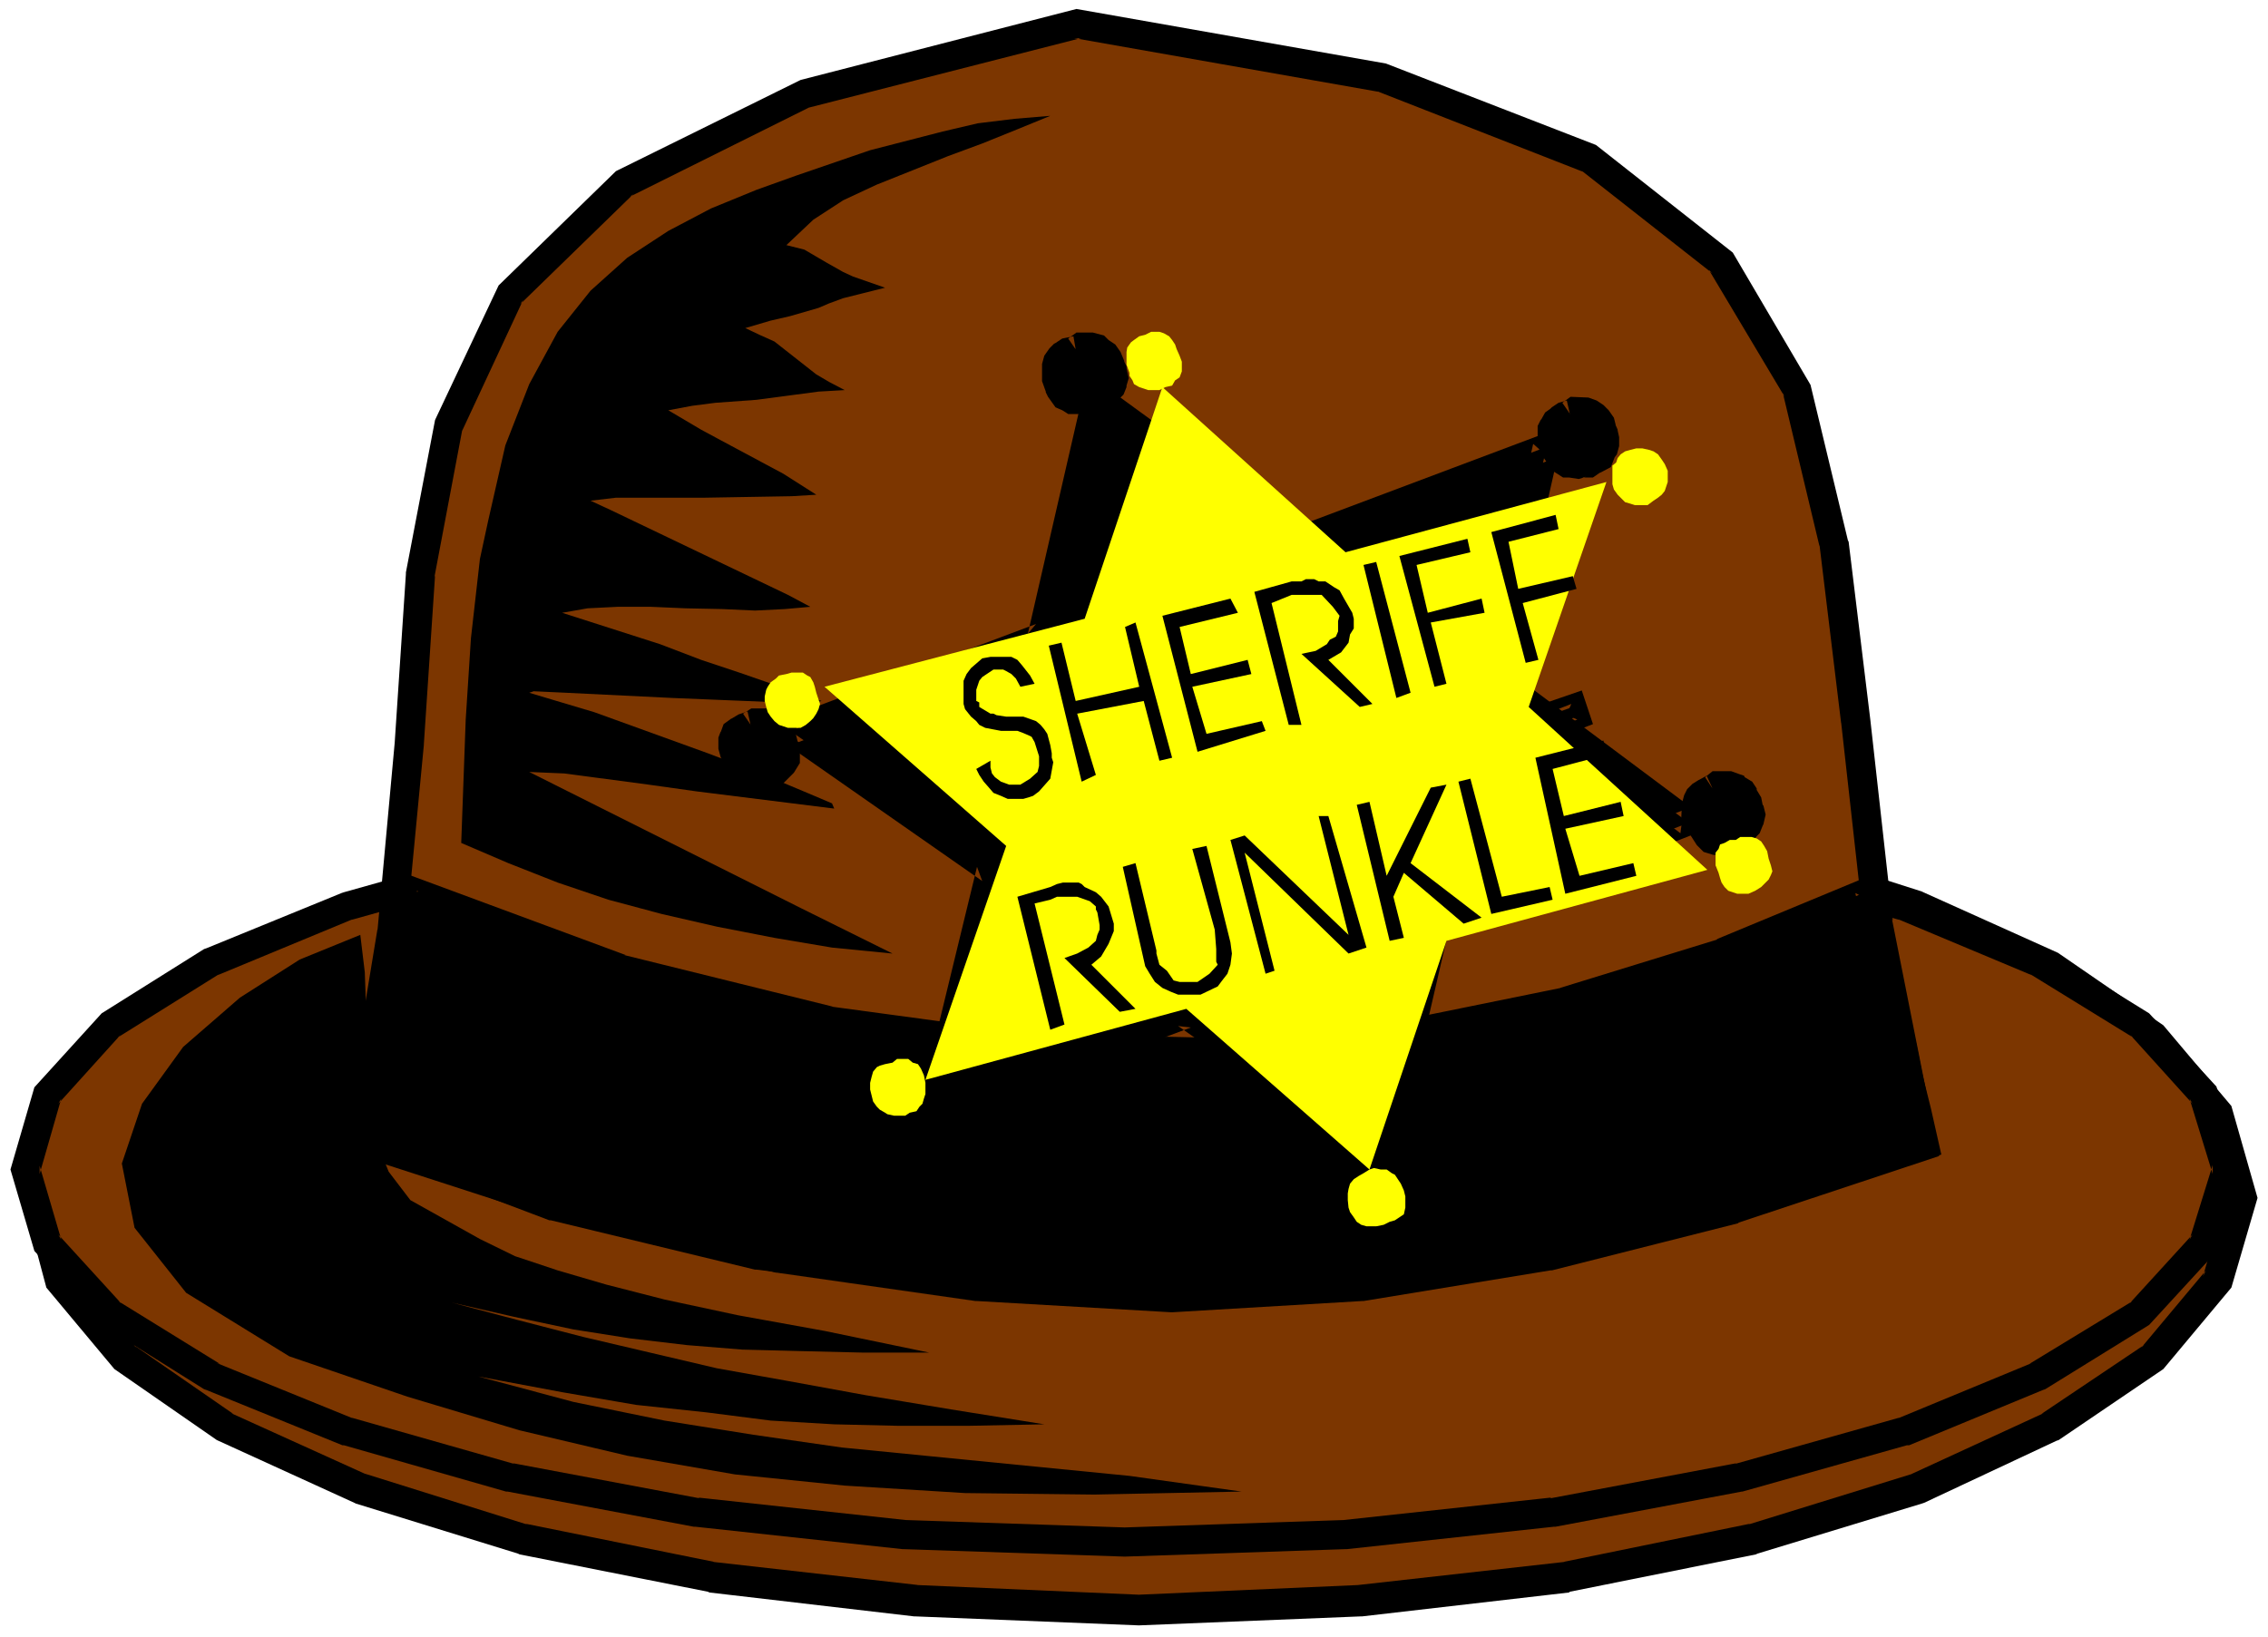 <?xml version="1.0" encoding="UTF-8" standalone="no"?>
<svg
   version="1.0"
   width="129.724mm"
   height="93.678mm"
   id="svg72"
   sodipodi:docname="Hat - Sheriff.wmf"
   xmlns:inkscape="http://www.inkscape.org/namespaces/inkscape"
   xmlns:sodipodi="http://sodipodi.sourceforge.net/DTD/sodipodi-0.dtd"
   xmlns="http://www.w3.org/2000/svg"
   xmlns:svg="http://www.w3.org/2000/svg">
  <rect width="100%" height="100%" fill="#808080" stroke="none"/>
  <sodipodi:namedview
     id="namedview72"
     pagecolor="#ffffff"
     bordercolor="#000000"
     borderopacity="0.25"
     inkscape:showpageshadow="2"
     inkscape:pageopacity="0.0"
     inkscape:pagecheckerboard="0"
     inkscape:deskcolor="#d1d1d1"
     inkscape:document-units="mm" />
  <defs
     id="defs1">
    <pattern
       id="WMFhbasepattern"
       patternUnits="userSpaceOnUse"
       width="6"
       height="6"
       x="0"
       y="0" />
  </defs>
  <path
     style="fill:#ffffff;fill-opacity:1;fill-rule:evenodd;stroke:none"
     d="M 0,354.059 H 490.294 V 0 H 0 Z"
     id="path1" />
  <path
     style="fill:#7c3600;fill-opacity:1;fill-rule:evenodd;stroke:none"
     d="m 246.278,169.677 47.672,1.778 44.763,5.333 40.238,7.918 35.552,11.312 28.765,12.928 22.139,15.352 14.059,16.321 5.01,18.422 -5.01,17.776 -14.059,16.806 -22.139,14.867 -28.765,13.413 -35.552,10.827 -40.238,8.241 -44.763,5.171 -47.672,2.101 -48.157,-2.101 -44.44,-5.171 -40.723,-8.241 L 77.891,321.902 48.48,308.489 26.987,293.622 12.928,276.816 8.242,259.04 l 4.686,-18.422 14.059,-16.321 21.493,-15.352 29.411,-12.928 35.067,-11.312 40.723,-7.918 44.44,-5.333 z"
     id="path2" />
  <path
     style="fill:#000000;fill-opacity:1;fill-rule:evenodd;stroke:none"
     d="m 246.117,173.071 47.672,1.616 h -0.162 l 44.763,5.494 h -0.323 l 40.238,7.757 h -0.323 l 35.552,11.15 -0.323,-0.162 28.603,13.089 -0.485,-0.323 22.139,15.352 -0.646,-0.646 14.059,16.483 -0.646,-1.293 5.171,18.422 v -1.778 l -5.171,17.776 0.646,-1.293 -14.059,16.806 0.646,-0.646 -22.139,14.867 0.485,-0.162 -28.765,13.251 0.485,-0.162 -35.552,10.989 0.323,-0.162 -40.238,8.241 h 0.323 l -44.763,5.01 h 0.162 l -47.672,2.101 h 0.162 l -48.157,-2.101 h 0.323 l -44.44,-5.01 h 0.323 l -40.723,-8.241 0.323,0.162 -35.067,-10.989 0.323,0.162 -29.25,-13.251 0.485,0.162 -21.493,-14.867 0.646,0.646 -14.059,-16.806 0.646,1.293 -4.686,-17.776 v 1.616 l 4.686,-18.26 -0.646,1.293 14.059,-16.483 -0.646,0.646 21.493,-15.352 -0.485,0.323 29.25,-12.928 h -0.323 l 35.229,-11.15 h -0.485 l 40.723,-7.757 h -0.323 l 44.44,-5.494 h -0.323 l 48.157,-1.616 -0.162,-6.787 -48.157,1.778 h -0.323 l -44.278,5.494 h -0.323 l -40.723,7.918 h -0.323 l -35.067,11.312 -0.323,0.162 -29.734,13.089 -22.139,15.837 -14.706,17.291 -5.171,19.876 5.171,19.392 14.706,17.614 22.139,15.352 29.734,13.574 0.323,0.162 35.067,10.827 0.323,0.162 40.723,8.08 0.323,0.162 44.278,5.171 h 0.323 l 48.157,1.939 h 0.162 l 47.834,-1.939 h 0.323 l 44.763,-5.171 0.162,-0.162 40.238,-8.08 0.323,-0.162 35.552,-10.827 0.485,-0.162 28.603,-13.413 0.485,-0.162 22.624,-15.352 14.706,-17.614 5.656,-19.392 -5.656,-19.876 -14.706,-17.453 -22.786,-15.675 -29.088,-13.089 -0.323,-0.162 -35.39,-11.312 h -0.485 l -40.238,-7.918 h -0.162 l -44.763,-5.494 h -0.323 l -47.834,-1.778 z"
     id="path3" />
  <path
     style="fill:#7c3600;fill-opacity:1;fill-rule:evenodd;stroke:none"
     d="m 243.208,172.747 47.672,1.293 44.763,4.848 40.238,7.11 35.552,10.019 28.926,11.958 22.301,13.574 13.736,15.029 5.01,16.321 -5.01,16.16 -13.736,15.029 -22.301,13.574 -28.926,11.958 -35.552,9.857 -40.238,7.595 -44.763,4.686 -47.672,1.778 -47.834,-1.778 -44.763,-4.686 -40.4,-7.595 -35.067,-9.857 -29.411,-11.958 -21.816,-13.574 -13.736,-15.029 -4.686,-16.16 4.686,-16.321 13.736,-15.029 21.816,-13.574 29.411,-11.958 35.067,-10.019 40.4,-7.11 44.763,-4.848 z"
     id="path4" />
  <path
     style="fill:#000000;fill-opacity:1;fill-rule:evenodd;stroke:none"
     d="m 243.046,175.818 47.834,1.454 h -0.323 l 44.763,4.686 h -0.162 l 40.238,7.272 -0.323,-0.162 35.552,9.857 -0.323,-0.162 28.926,12.12 -0.485,-0.323 22.301,13.736 -0.646,-0.646 13.574,15.029 -0.646,-1.131 5.01,16.321 v -1.939 l -5.01,16.16 0.646,-1.131 -13.574,14.867 0.646,-0.485 -22.301,13.574 0.485,-0.162 -28.926,11.958 0.323,-0.162 -35.552,10.019 0.323,-0.162 -40.238,7.595 0.162,-0.162 -44.763,4.848 h 0.162 l -47.672,1.616 h 0.162 l -47.834,-1.616 h 0.323 l -44.763,-4.848 0.323,0.162 -40.4,-7.595 0.323,0.162 -35.229,-10.019 0.323,0.162 -29.411,-11.958 0.646,0.162 -21.978,-13.574 0.646,0.485 -13.574,-14.867 0.646,1.131 -4.686,-15.998 v 1.778 l 4.686,-16.321 -0.646,1.131 13.574,-15.029 -0.646,0.646 21.978,-13.736 -0.485,0.323 29.25,-12.12 -0.323,0.162 35.229,-9.857 -0.323,0.162 40.4,-7.272 h -0.323 l 44.763,-4.686 h -0.323 l 47.834,-1.454 -0.162,-6.141 -47.834,1.293 h -0.162 l -44.763,4.848 h -0.323 l -40.238,7.11 -0.323,0.162 -35.067,9.857 -0.485,0.162 -29.25,11.958 -0.485,0.162 -22.139,13.897 -14.544,15.998 -5.171,17.776 5.171,17.614 14.544,15.998 22.139,13.897 0.485,0.162 29.411,11.958 h 0.323 l 35.067,10.019 h 0.323 l 40.238,7.595 h 0.323 l 44.763,4.848 h 0.162 l 47.834,1.616 h 0.162 l 47.834,-1.616 h 0.162 l 44.763,-4.848 h 0.323 l 40.238,-7.595 h 0.162 l 35.552,-10.019 h 0.485 l 28.926,-11.958 0.485,-0.162 22.462,-13.897 14.544,-15.837 5.494,-17.776 -5.494,-17.937 -14.544,-15.837 -22.462,-13.897 -0.485,-0.162 -28.926,-11.958 -0.485,-0.162 -35.552,-9.857 -0.162,-0.162 -40.238,-7.11 h -0.323 l -44.763,-4.848 h -0.162 l -47.834,-1.293 z"
     id="path5" />
  <path
     style="fill:#000000;fill-opacity:1;fill-rule:evenodd;stroke:none"
     d="m 77.891,202.158 -13.09,5.333 -12.928,8.241 -12.282,10.665 -8.888,12.281 -4.363,12.928 2.747,13.897 11.15,14.059 22.301,13.736 25.533,8.726 24.24,7.272 23.27,5.494 23.27,4.04 23.755,2.424 26.018,1.616 27.957,0.323 31.835,-0.646 -24.24,-3.394 -62.216,-6.141 -19.069,-2.747 -19.23,-3.07 -19.715,-4.04 -20.523,-5.494 18.099,3.394 15.998,2.747 15.19,1.616 13.898,1.778 13.736,0.808 13.898,0.323 h 15.029 l 16.483,-0.323 -20.2,-3.232 -18.422,-3.07 -16.806,-3.07 -15.352,-2.747 -28.926,-6.787 -14.382,-3.717 -14.059,-3.717 13.413,3.07 12.928,2.747 12.282,1.939 12.282,1.454 11.958,0.97 12.605,0.323 13.413,0.323 h 14.382 l -22.624,-4.686 -18.746,-3.394 -15.837,-3.394 -12.605,-3.232 -10.504,-3.07 -9.211,-3.07 -7.595,-3.717 -15.029,-8.403 -4.686,-6.141 -3.07,-7.595 -1.131,-8.241 -0.646,-9.211 v -8.888 l -0.323,-9.211 z"
     id="path6" />
  <path
     style="fill:#7c3600;fill-opacity:1;fill-rule:evenodd;stroke:none"
     d="m 77.245,246.436 46.379,15.029 44.763,10.665 42.986,5.979 42.016,2.586 40.885,-2.586 40.4,-6.464 40.238,-10.181 40.562,-13.736 -9.534,-48.318 -4.686,-43.47 -4.848,-38.46 L 388.486,84.354 372.164,56.721 343.4,34.097 298.798,16.806 232.865,5.171 174.205,20.2 134.936,39.591 110.211,63.508 96.96,91.787 90.819,124.268 88.395,160.789 84.678,201.35 Z"
     id="path7" />
  <path
     style="fill:#000000;fill-opacity:1;fill-rule:evenodd;stroke:none"
     d="m 76.275,249.506 46.379,15.029 h 0.323 l 44.763,10.665 h 0.162 l 42.986,6.141 h 0.323 l 41.854,2.424 h 0.485 l 40.885,-2.424 h 0.323 l 40.4,-6.625 h 0.323 l 40.238,-10.181 0.162,-0.162 43.309,-14.382 -10.181,-51.226 0.162,0.323 -4.848,-43.47 v 0 l -4.686,-38.46 -0.162,-0.323 -8.08,-33.612 -16.806,-28.603 L 345.016,31.35 299.606,13.736 232.704,1.939 173.073,17.291 133.158,37.006 107.787,61.73 94.051,90.818 87.749,123.783 v 0.323 l -2.424,36.521 v 0 l -3.717,40.561 v -0.323 l -7.434,45.086 6.141,0.97 7.434,-45.086 v -0.162 l 3.878,-40.561 v -0.162 l 2.424,-36.521 -0.162,0.485 6.141,-32.481 -0.162,0.808 13.251,-28.441 -0.646,0.97 24.563,-23.916 -0.808,0.646 39.269,-19.553 -0.646,0.323 58.822,-15.029 h -1.454 l 65.933,11.635 -0.485,-0.162 44.602,17.452 -0.646,-0.485 28.603,22.462 -0.808,-0.808 16.483,27.633 -0.485,-0.97 7.918,33.127 v -0.323 l 4.686,38.622 v -0.162 l 4.848,43.47 v 0.323 l 9.534,48.318 2.101,-3.555 -40.562,13.736 0.162,-0.162 -40.238,10.342 0.323,-0.162 -40.4,6.464 h 0.323 l -41.046,2.424 h 0.485 l -42.016,-2.424 h 0.162 l -42.824,-6.141 0.162,0.162 -44.763,-10.665 h 0.323 L 78.214,243.365 Z"
     id="path8" />
  <path
     style="fill:#000000;fill-opacity:1;fill-rule:evenodd;stroke:none"
     d="m 99.707,182.282 0.97,-26.664 1.131,-17.614 0.97,-8.565 0.97,-8.565 1.778,-8.241 3.717,-16.321 5.171,-13.251 6.141,-11.312 7.11,-8.888 7.918,-7.11 8.888,-5.817 9.211,-4.848 9.858,-4.04 8.565,-3.07 15.998,-5.494 15.675,-4.04 7.595,-1.778 7.918,-0.97 7.757,-0.646 -7.11,2.909 -7.595,3.07 -7.434,2.747 -15.352,6.141 -7.272,3.394 -6.464,4.202 -5.818,5.494 3.878,0.97 4.686,2.747 3.717,2.101 2.101,0.97 6.949,2.424 -5.171,1.293 -3.878,0.97 -3.07,1.131 -2.262,0.97 -6.141,1.778 -4.202,0.97 -5.494,1.616 3.07,1.454 3.232,1.454 9.05,7.11 2.747,1.616 3.394,1.778 -5.656,0.323 -13.413,1.778 -8.888,0.646 -5.01,0.646 -5.171,0.97 7.11,4.202 4.202,2.262 13.574,7.272 7.11,4.525 -5.333,0.323 -18.907,0.323 h -13.251 -5.818 l -5.494,0.646 4.525,2.101 38.138,18.26 4.848,2.586 -5.494,0.485 -6.464,0.323 -7.11,-0.323 -7.918,-0.162 -7.434,-0.323 h -7.272 l -6.464,0.323 -5.494,0.97 21.17,6.787 8.888,3.394 8.242,2.747 7.918,2.747 9.858,3.394 -1.778,0.323 h -6.787 l -23.594,-0.97 -23.109,-1.131 -6.949,-0.323 -0.97,0.323 4.848,1.454 9.211,2.747 24.563,8.888 11.474,4.363 10.019,4.202 5.333,2.262 0.485,1.131 -29.734,-3.717 -10.342,-1.454 -18.261,-2.424 -7.595,-0.323 58.661,29.411 19.877,9.857 -13.09,-1.293 -12.443,-2.101 -12.443,-2.424 -11.958,-2.747 -11.474,-3.07 -10.989,-3.717 -10.666,-4.202 z"
     id="path9" />
  <path
     style="fill:#000000;fill-opacity:1;fill-rule:evenodd;stroke:none"
     d="m 77.245,245.143 0.97,-7.272 0.97,-6.787 1.454,-6.464 1.293,-6.141 1.454,-6.464 1.293,-6.464 0.97,-6.787 1.778,-6.949 46.702,17.453 45.086,11.312 43.147,5.817 40.885,0.97 38.299,-3.394 36.522,-7.595 34.098,-10.504 31.835,-13.251 1.293,7.11 1.454,7.11 1.616,6.787 1.778,6.464 1.293,6.625 1.293,6.464 1.778,7.11 1.778,7.433 -37.653,12.12 -40.238,9.211 -42.016,6.464 -43.309,3.07 -44.763,-1.293 -44.44,-5.656 -44.117,-10.504 z"
     id="path10" />
  <path
     style="fill:#000000;fill-opacity:1;fill-rule:evenodd;stroke:none"
     d="m 79.992,245.466 1.131,-7.11 h -0.162 l 1.131,-6.787 v 0.162 l 1.293,-6.625 v 0.162 l 1.454,-6.141 v 0 l 1.293,-6.464 1.454,-6.625 v -0.162 l 0.97,-6.787 v 0.323 l 1.778,-6.787 -3.878,1.939 46.702,17.452 0.323,0.162 45.086,11.15 0.323,0.162 42.986,5.656 h 0.323 l 41.046,1.131 h 0.323 l 38.138,-3.394 0.323,-0.162 36.522,-7.433 h 0.323 l 34.098,-10.665 0.323,-0.162 31.674,-13.251 -3.878,-2.101 1.454,7.11 v 0.162 l 1.293,7.11 v 0.162 l 1.778,6.787 v 0 l 1.778,6.464 -0.162,-0.162 1.454,6.625 1.293,6.302 v 0.162 l 1.778,7.11 1.616,7.433 1.939,-3.394 -37.491,12.12 0.162,-0.162 -40.238,9.211 h 0.162 l -42.016,6.464 h 0.323 l -43.47,3.07 h 0.323 L 208.302,274.392 h 0.323 l -44.278,-5.494 h 0.323 l -44.117,-10.504 h 0.323 l -42.662,-15.998 -2.101,5.333 42.662,16.16 h 0.323 l 44.117,10.665 h 0.323 l 44.44,5.494 h 0.323 l 44.602,1.454 h 0.323 l 43.309,-3.07 0.323,-0.162 42.016,-6.464 h 0.162 l 40.238,-9.211 h 0.323 l 40.077,-12.928 -2.262,-10.019 -1.778,-7.11 v 0 l -1.293,-6.464 -1.454,-6.464 v -0.162 l -1.778,-6.464 h 0.162 l -1.778,-6.787 v 0.162 l -1.454,-7.272 v 0.162 l -1.939,-10.665 -35.067,14.544 h 0.323 l -34.098,10.504 h 0.162 l -36.522,7.433 h 0.323 l -38.138,3.394 h 0.323 l -41.046,-0.97 h 0.323 l -42.986,-5.817 h 0.323 l -45.086,-11.15 h 0.323 l -49.773,-18.422 -2.586,9.857 v 0.323 l -0.97,6.787 v -0.162 l -1.454,6.625 -1.293,6.464 v -0.162 l -1.454,6.141 v 0 l -1.293,6.625 v 0.162 l -0.97,6.787 h -0.162 l -0.97,7.11 z"
     id="path11" />
  <path
     style="fill:#000000;fill-opacity:1;fill-rule:evenodd;stroke:none"
     d="m 201.515,239.972 12.605,-51.873 -43.309,-30.057 54.136,-20.361 11.958,-52.034 43.147,31.511 54.298,-20.523 -11.312,49.772 42.016,31.511 -54.298,21.169 -11.635,50.418 -42.662,-30.057 z"
     id="path12" />
  <path
     style="fill:#000000;fill-opacity:1;fill-rule:evenodd;stroke:none"
     d="m 204.262,240.618 13.09,-53.65 -44.925,-31.35 -0.646,5.171 55.59,-21.008 12.443,-53.489 -4.525,1.778 44.278,32.319 55.752,-21.008 -3.878,-3.394 -11.635,51.549 43.47,32.643 0.646,-5.01 -55.59,21.816 -12.12,51.873 4.525,-1.778 -43.955,-30.865 -56.398,21.008 2.101,5.494 54.944,-20.523 -2.747,-0.323 46.218,32.481 12.605,-54.62 -1.778,1.939 59.146,-23.108 -46.056,-34.42 0.97,2.909 12.443,-54.943 -59.307,22.3 2.747,0.323 -46.541,-33.935 -12.928,56.236 1.778,-2.101 -59.307,22.3 47.672,33.289 -1.131,-3.07 -12.605,51.873 z"
     id="path13" />
  <path
     style="fill:#000000;fill-opacity:1;fill-rule:evenodd;stroke:none"
     d="m 194.243,236.901 1.454,-0.646 h 0.97 0.97 l 1.131,0.646 0.646,0.323 0.97,0.97 0.485,1.131 0.646,1.293 0.323,1.454 0.323,1.293 v 1.454 l -0.323,0.97 -0.646,0.646 -0.323,0.97 -1.131,0.808 -0.97,0.646 -1.778,0.323 h -1.293 -0.97 l -1.131,-0.323 -0.97,-0.646 -0.97,-1.131 -0.808,-0.97 -0.323,-0.97 -0.323,-1.454 -0.323,-1.293 v -1.454 l 0.323,-0.646 0.646,-0.97 0.97,-1.131 1.131,-0.646 z"
     id="path14" />
  <path
     style="fill:#000000;fill-opacity:1;fill-rule:evenodd;stroke:none"
     d="m 195.536,239.487 1.293,-0.646 -1.131,0.323 h 1.939 l -1.454,-0.485 0.97,0.646 0.323,0.162 0.646,0.323 -0.808,-0.485 1.131,0.97 -0.646,-0.97 0.323,0.97 v 0.162 l 0.646,1.454 -0.162,-0.646 0.323,1.454 0.162,0.162 0.323,1.293 -0.162,-0.808 v 1.454 l 0.162,-1.131 -0.323,1.131 0.646,-1.131 -1.131,1.293 -0.485,1.616 1.131,-1.454 -1.131,0.646 h 0.162 l -1.131,0.646 0.97,-0.323 -1.616,0.323 0.485,-0.162 h -2.262 l 0.808,0.162 -1.131,-0.323 0.97,0.485 -0.97,-0.646 0.323,0.162 -1.131,-0.97 0.323,0.485 -0.646,-1.131 0.323,0.808 -0.323,-0.97 v 0 l -0.323,-1.293 v 0 l -0.323,-1.293 0.162,0.646 v -1.454 l -0.323,1.293 0.323,-0.646 -0.162,0.323 0.646,-1.131 -0.323,0.485 0.97,-0.97 -0.485,0.323 0.97,-0.646 -0.162,0.162 1.454,-0.646 -2.747,-5.171 -1.293,0.808 h -0.323 l -1.293,0.808 -1.454,1.616 -0.808,1.293 -0.162,0.323 -0.646,1.131 v 2.424 l 0.323,1.616 0.162,0.162 0.323,1.454 v 0 l 0.485,1.454 1.131,1.616 1.131,1.293 0.323,0.162 1.454,0.97 1.939,0.646 h 3.07 l 2.424,-0.485 1.616,-0.97 v 0 l 1.939,-1.293 0.646,-2.101 -0.808,1.293 1.131,-1.131 0.646,-2.101 0.162,-2.262 -0.485,-1.778 v 0.162 l -0.323,-1.778 -0.808,-1.616 v 0.162 l -0.485,-1.616 -1.939,-1.778 -1.131,-0.485 0.323,0.162 -1.778,-0.97 -3.394,-0.162 -1.939,0.97 z"
     id="path15" />
  <path
     style="fill:#000000;fill-opacity:1;fill-rule:evenodd;stroke:none"
     d="m 299.121,250.314 0.97,-0.808 h 1.454 0.97 l 1.293,0.808 0.808,0.323 0.97,0.646 0.646,0.97 0.808,1.778 0.323,0.97 0.323,1.293 -0.323,1.131 -0.323,1.293 -0.808,0.808 -0.646,0.97 -0.97,0.646 -1.131,0.646 -1.616,0.323 -0.97,0.485 -1.454,-0.485 -0.97,-0.323 -0.97,-0.646 -0.808,-0.646 -0.97,-0.97 -0.323,-1.454 -0.646,-1.293 v -1.131 -1.293 l 0.646,-0.97 0.323,-1.131 0.646,-0.646 1.131,-0.808 z"
     id="path16" />
  <path
     style="fill:#000000;fill-opacity:1;fill-rule:evenodd;stroke:none"
     d="m 300.737,252.576 0.97,-0.646 -1.616,0.485 h 2.424 l -1.293,-0.323 1.293,0.646 0.162,0.162 0.646,0.323 -0.323,-0.323 0.97,0.808 -0.808,-0.808 0.808,0.97 -0.323,-0.485 0.646,1.778 v -0.323 l 0.323,0.97 -0.162,-0.162 0.323,1.293 0.162,-1.454 -0.323,1.131 -0.162,0.162 -0.323,1.293 0.808,-1.293 -0.646,0.646 -0.323,0.323 -0.646,0.97 0.646,-0.646 -2.101,1.454 1.131,-0.485 -1.778,0.323 -0.323,0.162 -1.131,0.323 h 1.778 l -1.293,-0.485 v 0 l -0.97,-0.323 0.808,0.485 -0.97,-0.646 0.323,0.162 -0.646,-0.646 v 0 l -1.131,-0.97 0.808,1.293 -0.485,-1.616 -0.646,-1.616 0.162,1.293 v -2.424 l -0.323,1.454 0.646,-1.131 0.646,-1.293 -0.646,0.97 0.646,-0.646 -0.485,0.323 1.131,-0.808 -0.646,0.323 1.616,-0.646 -1.939,-5.333 -2.101,0.808 -1.454,0.97 -1.454,1.293 -0.485,1.616 0.162,-0.485 -0.97,1.778 v 3.878 l 0.808,1.778 -0.162,-0.323 0.646,2.101 1.616,1.616 v -0.162 l 0.646,0.808 0.323,0.162 1.454,0.97 1.454,0.485 v 0 l 2.262,0.646 1.939,-0.646 -0.323,0.162 2.101,-0.485 2.909,-2.101 1.131,-1.293 -0.323,0.323 1.293,-1.293 0.485,-2.101 v 0.162 l 0.485,-1.778 -0.485,-2.101 v -0.323 l -0.323,-0.97 -0.162,-0.162 -0.808,-1.939 -1.131,-1.778 -1.778,-1.131 -0.808,-0.485 0.162,0.162 -2.101,-1.131 h -3.878 l -1.778,1.293 z"
     id="path17" />
  <path
     style="fill:#000000;fill-opacity:1;fill-rule:evenodd;stroke:none"
     d="m 232.542,75.466 0.97,-0.646 h 1.454 0.97 l 1.293,0.323 0.808,0.646 0.97,0.808 0.646,0.97 0.646,1.616 0.485,1.131 0.323,1.293 -0.323,0.97 -0.485,1.131 -0.646,0.646 -0.646,0.646 -0.97,0.646 -1.131,0.808 -1.616,0.323 h -1.454 -0.97 -0.97 l -1.131,-0.808 -0.646,-0.323 -0.97,-1.293 -0.323,-0.646 -0.646,-1.778 v -1.616 -1.131 l 0.323,-0.97 0.646,-0.97 0.646,-0.646 0.97,-0.808 z"
     id="path18" />
  <path
     style="fill:#000000;fill-opacity:1;fill-rule:evenodd;stroke:none"
     d="m 234.158,77.89 0.97,-0.646 -1.616,0.485 h 2.424 l -0.646,-0.162 1.293,0.323 -1.293,-0.646 0.808,0.808 1.293,0.808 -0.808,-0.808 0.646,0.97 -0.323,-0.485 0.808,1.778 v 0 l 0.323,0.97 -0.162,-0.323 0.323,1.293 0.162,-1.454 -0.323,0.97 v -0.162 l -0.323,0.97 0.646,-0.97 -0.808,0.646 v 0.162 l -0.646,0.646 0.646,-0.485 -1.131,0.646 v 0.162 l -0.97,0.646 0.97,-0.485 -1.616,0.323 h 0.485 -3.394 l 1.616,0.485 -1.293,-0.808 -0.808,-0.485 0.97,0.97 -0.97,-1.454 0.323,0.485 -0.323,-0.646 v 0.162 l -0.646,-1.616 0.323,0.97 v -2.747 l -0.162,0.808 0.323,-0.97 -0.323,0.646 0.646,-0.97 -0.485,0.646 0.646,-0.646 -0.323,0.162 0.97,-0.646 -0.97,0.485 1.616,-0.323 -0.97,-5.656 -2.424,0.485 -1.454,0.97 -0.323,0.162 -0.97,0.97 -1.131,1.616 -0.485,1.778 v 3.717 l 0.808,2.262 v 0.162 l 0.485,0.97 1.616,2.262 1.454,0.646 -0.485,-0.323 1.778,1.131 h 4.525 l 2.747,-0.485 1.454,-0.97 h -0.162 l 1.454,-0.808 0.808,-0.97 v 0.162 l 1.131,-1.131 0.646,-1.616 v -0.323 l 0.485,-1.616 -0.485,-2.101 v -0.485 l -0.485,-0.97 v -0.162 l -0.808,-1.939 -1.131,-1.616 -1.454,-0.97 0.323,0.323 -1.293,-1.293 -2.424,-0.646 h -3.555 l -1.778,1.293 z"
     id="path19" />
  <path
     style="fill:#000000;fill-opacity:1;fill-rule:evenodd;stroke:none"
     d="m 162.246,156.749 0.97,-0.808 h 1.293 1.131 l 0.97,0.323 1.131,0.808 0.646,0.646 0.323,0.97 0.646,1.454 0.323,0.97 0.323,1.454 v 0.646 0.97 l -0.646,1.131 -0.97,0.97 -0.646,0.646 -1.454,0.646 -1.454,0.485 h -0.97 -0.97 l -1.131,-0.485 -0.97,-0.646 -0.646,-0.646 -0.646,-1.454 -0.323,-0.97 -0.808,-1.293 -0.323,-1.131 v -1.293 l 0.323,-0.808 0.485,-0.808 0.97,-0.808 0.97,-0.646 z"
     id="path20" />
  <path
     style="fill:#000000;fill-opacity:1;fill-rule:evenodd;stroke:none"
     d="m 163.862,159.012 0.97,-0.646 -1.616,0.485 h 2.424 l -0.808,-0.162 0.97,0.323 -0.808,-0.323 1.131,0.646 -0.485,-0.323 0.646,0.808 -0.646,-1.293 0.323,1.293 0.808,1.616 -0.162,-0.485 0.323,0.97 v -0.162 l 0.323,1.454 -0.162,-0.646 v 1.616 l 0.485,-1.454 -0.646,0.97 0.485,-0.485 -1.778,1.778 0.808,-0.646 -1.454,0.646 0.485,-0.162 -1.293,0.485 0.646,-0.162 h -1.939 l 0.97,0.162 -1.131,-0.323 0.646,0.162 -0.97,-0.646 0.485,0.485 -0.646,-0.646 0.485,0.646 -0.646,-1.454 0.162,0.485 -0.323,-0.97 -0.162,-0.485 -0.808,-1.293 0.162,0.485 -0.323,-1.131 0.162,0.808 v -1.293 l -0.162,1.131 0.323,-0.646 v -0.162 l 0.323,-0.97 -0.97,1.293 0.97,-0.646 0.162,-0.162 0.97,-0.646 -1.131,0.485 1.454,-0.323 -1.293,-5.656 -1.939,0.646 -1.616,0.97 0.162,-0.162 -1.778,1.293 -0.646,1.778 v -0.162 l -0.485,1.293 v 2.424 l 0.485,1.778 0.808,1.616 -0.162,-0.485 0.323,0.97 0.162,0.323 0.808,1.778 1.293,1.293 1.454,0.97 1.939,0.646 h 2.909 l 1.778,-0.485 0.323,-0.162 1.939,-0.808 2.262,-2.262 1.293,-2.101 v -2.747 l -0.323,-1.778 -0.162,-0.162 -0.323,-1.293 -0.808,-1.616 0.162,0.485 -0.646,-1.616 -1.293,-1.454 -1.616,-0.97 -1.778,-0.646 h -3.717 l -1.778,1.131 z"
     id="path21" />
  <path
     style="fill:#000000;fill-opacity:1;fill-rule:evenodd;stroke:none"
     d="m 339.36,89.525 0.97,-0.808 h 1.454 1.131 l 0.97,0.485 0.97,0.646 0.646,0.646 0.808,0.97 0.323,1.454 0.323,0.97 0.323,0.97 v 1.131 l -0.323,0.97 -0.646,0.97 -0.323,1.131 -1.454,0.646 -1.131,0.646 h -1.293 l -0.97,0.323 -1.454,-0.323 h -0.97 l -0.97,-0.646 -0.808,-0.97 -0.646,-1.131 -0.646,-0.97 -0.323,-1.778 v -0.646 -1.293 l 0.323,-0.808 0.646,-0.97 0.646,-0.646 1.131,-0.646 z"
     id="path22" />
  <path
     style="fill:#000000;fill-opacity:1;fill-rule:evenodd;stroke:none"
     d="m 340.976,91.787 0.97,-0.646 -1.616,0.485 h 2.586 l -1.131,-0.162 1.131,0.323 -0.646,-0.323 0.97,0.646 -0.485,-0.323 0.646,0.808 -0.162,-0.485 0.646,0.97 -0.485,-0.97 0.323,1.454 0.162,0.323 0.323,0.97 v -0.162 l 0.323,1.131 -0.162,-0.97 v 1.131 l 0.162,-0.808 -0.323,0.97 0.323,-0.808 -0.808,1.454 -0.485,1.454 1.454,-1.778 -1.454,0.646 -0.323,0.162 -0.97,0.646 1.454,-0.485 -1.778,0.162 -1.293,0.323 h 1.454 l -1.778,-0.485 h -1.293 l 1.616,0.485 -1.131,-0.646 0.808,0.808 -1.293,-1.939 v 0 l -0.646,-0.97 0.485,0.808 -0.485,-1.778 0.162,0.646 v -1.939 l -0.323,1.293 0.323,-0.646 -0.162,0.162 0.646,-0.97 -0.485,0.485 0.646,-0.646 -0.323,0.323 1.131,-0.808 -0.97,0.485 1.293,-0.323 -1.293,-5.656 -1.778,0.485 -1.454,0.97 -0.323,0.323 -1.131,0.808 -0.808,1.454 -0.162,0.162 -0.646,1.293 v 3.07 l 0.485,2.586 0.97,1.454 v 0 l 1.778,2.586 2.262,1.454 h 1.778 -0.485 l 2.101,0.323 1.616,-0.485 -0.808,0.162 h 2.262 l 1.616,-1.131 -0.162,0.162 2.424,-1.293 0.808,-2.101 -0.485,0.646 0.97,-1.293 0.485,-1.778 v -1.939 l -0.323,-1.454 v -0.162 l -0.485,-1.131 0.162,0.485 -0.485,-1.939 -1.131,-1.616 -1.131,-1.131 -1.454,-0.97 -1.778,-0.646 -3.878,-0.162 -1.778,1.293 z"
     id="path23" />
  <path
     style="fill:#000000;fill-opacity:1;fill-rule:evenodd;stroke:none"
     d="m 370.225,170.323 0.97,-0.646 h 1.293 1.454 l 0.97,0.323 0.646,0.323 1.131,0.808 0.646,0.97 0.646,1.293 0.323,1.454 0.323,1.293 -0.323,1.454 -0.323,0.97 -0.646,0.646 -0.646,0.97 -1.131,0.808 -0.97,0.646 -1.778,0.323 h -0.97 -0.97 l -0.97,-0.323 -0.808,-0.646 -0.646,-1.131 -0.808,-0.97 -0.485,-0.97 -0.808,-1.454 v -1.293 -1.131 l 0.323,-0.97 0.485,-0.646 0.485,-0.646 1.131,-0.646 z"
     id="path24" />
  <path
     style="fill:#000000;fill-opacity:1;fill-rule:evenodd;stroke:none"
     d="m 371.68,172.747 1.131,-0.646 -1.616,0.485 h 2.747 l -0.97,-0.162 1.131,0.323 -0.646,-0.162 0.808,0.323 -0.323,-0.162 1.131,0.646 -0.808,-0.808 0.646,1.131 -0.162,-0.323 0.646,1.454 -0.162,-0.646 0.323,1.293 v 0 l 0.323,1.293 v -1.293 l -0.323,1.454 0.162,-0.485 -0.485,0.97 0.646,-0.97 -0.808,0.97 -0.808,1.293 0.808,-0.808 -2.101,1.293 1.131,-0.323 -1.778,0.323 0.485,-0.162 h -1.939 l 0.808,0.162 -0.97,-0.323 1.131,0.646 -0.646,-0.646 0.323,0.485 -1.454,-2.101 0.162,0.162 -0.646,-1.131 v 0.162 l -0.646,-1.293 0.323,1.293 v -2.424 l -0.162,0.808 0.323,-0.97 -0.162,0.646 0.323,-0.646 -0.323,0.485 0.646,-0.646 -0.646,0.485 0.97,-0.646 -0.162,0.162 1.293,-0.808 -2.424,-5.171 -1.454,0.808 -0.323,0.162 -1.293,0.808 -1.131,1.131 -0.646,1.293 -0.485,1.778 -0.162,3.555 1.131,1.939 v 0.162 l 0.646,1.131 h 0.162 l 1.454,2.262 1.454,1.454 2.101,0.646 h 2.747 l 2.586,-0.485 2.909,-2.101 1.131,-1.454 -0.485,0.485 1.131,-1.131 0.646,-1.616 0.162,-0.323 0.485,-2.101 -0.485,-1.939 -0.162,-0.162 -0.323,-1.616 -0.97,-1.616 v -0.323 l -0.97,-1.454 -1.616,-0.97 -0.162,-0.323 -0.97,-0.323 -1.778,-0.646 h -4.04 l -1.616,1.293 z"
     id="path25" />
  <path
     style="fill:#000000;fill-opacity:1;fill-rule:evenodd;stroke:none"
     d="m 205.232,172.101 3.07,-1.778 0.323,1.454 1.293,1.939 1.131,1.131 h 4.363 l 1.778,-1.454 1.454,-1.293 0.323,-1.454 v -0.97 -1.616 l -0.323,-1.131 -1.454,-1.616 -2.747,-1.778 -1.454,-0.323 -6.787,-0.323 h -0.97 l -1.778,-0.97 -1.293,-2.101 -0.646,-1.131 -0.646,-1.616 v -3.394 l 1.293,-2.747 0.97,-1.131 1.454,-0.646 1.616,-0.646 1.454,-0.97 h 1.616 1.454 l 0.97,0.97 0.97,0.646 2.424,2.101 1.293,1.616 -2.909,0.808 -0.808,-1.131 -1.616,-1.293 -1.454,-0.97 h -1.939 l -1.131,0.646 -0.97,0.323 -1.293,1.293 -0.485,1.131 v 3.717 l 1.454,1.939 1.293,0.808 h 8.242 l 2.424,0.97 1.454,0.808 2.586,3.394 0.323,1.939 v 1.131 l 0.485,0.97 -0.808,3.394 -1.939,2.747 -2.909,2.424 -1.939,0.323 h -1.778 l -1.616,-0.323 -1.454,-0.808 -1.293,-0.97 -2.424,-2.747 z"
     id="path26" />
  <path
     style="fill:#000000;fill-opacity:1;fill-rule:evenodd;stroke:none"
     d="m 230.765,171.455 -3.07,1.293 -10.181,-28.603 3.07,-0.808 4.363,12.605 14.059,-5.01 -5.171,-12.605 3.07,-0.646 10.342,27.633 -3.07,1.616 -4.525,-13.251 -12.928,5.01 z"
     id="path27" />
  <path
     style="fill:#000000;fill-opacity:1;fill-rule:evenodd;stroke:none"
     d="m 249.349,147.215 11.474,-4.525 1.778,3.07 -11.958,4.04 3.717,9.534 11.635,-4.363 0.646,3.07 -14.382,5.171 -10.181,-27.633 14.382,-5.171 0.97,2.101 -11.958,4.363 z"
     id="path28" />
  <path
     style="fill:#000000;fill-opacity:1;fill-rule:evenodd;stroke:none"
     d="m 265.347,130.409 8.888,24.563 -2.424,0.97 -10.342,-27.956 7.595,-2.747 2.101,-0.323 0.97,-0.323 h 4.04 l 3.07,1.454 1.454,1.293 1.616,1.778 0.808,1.293 0.323,1.293 v 1.778 1.778 l -0.323,1.616 -2.101,2.747 -2.424,1.778 10.989,7.757 -3.07,1.778 -12.928,-10.181 1.939,-1.778 1.454,-0.646 0.97,-0.646 1.293,-1.454 0.323,-2.424 v -0.97 l 0.485,-1.131 -1.131,-1.293 -0.323,-0.646 v -1.131 l -1.293,-0.323 -1.778,-0.97 h -3.07 l -0.646,0.323 -1.293,0.323 z"
     id="path29" />
  <path
     style="fill:#000000;fill-opacity:1;fill-rule:evenodd;stroke:none"
     d="m 296.697,147.215 -2.747,0.646 -10.181,-27.633 2.747,-1.778 z"
     id="path30" />
  <path
     style="fill:#000000;fill-opacity:1;fill-rule:evenodd;stroke:none"
     d="m 301.868,144.791 -10.342,-27.633 14.059,-5.171 0.646,3.07 -10.827,3.394 3.717,10.181 10.989,-4.04 1.293,2.747 -11.635,3.878 5.171,12.928 z"
     id="path31" />
  <path
     style="fill:#000000;fill-opacity:1;fill-rule:evenodd;stroke:none"
     d="m 320.937,137.681 -10.181,-27.795 13.898,-5.171 0.808,2.909 -10.989,3.717 3.394,10.181 11.958,-4.363 0.646,3.07 -11.474,3.394 5.01,13.251 z"
     id="path32" />
  <path
     style="fill:#000000;fill-opacity:1;fill-rule:evenodd;stroke:none"
     d="m 220.584,200.38 9.534,25.694 -3.07,0.646 -10.181,-28.279 7.434,-2.424 1.131,-0.646 0.97,-0.485 0.97,-0.323 h 2.747 0.646 l 0.808,0.808 h 0.97 l 0.97,0.323 1.778,1.293 1.616,2.101 1.131,1.939 0.323,1.778 0.323,1.616 -0.646,2.747 -1.454,2.424 -2.101,1.778 10.342,8.726 -2.747,1.454 -13.251,-10.989 4.363,-1.616 0.97,-0.97 1.454,-3.555 v -1.293 l -0.323,-0.97 -0.808,-1.454 -0.646,-0.97 -1.293,-0.97 -0.97,-0.323 -0.485,-0.808 h -0.646 -2.747 l -0.97,0.323 -0.97,0.485 z"
     id="path33" />
  <path
     style="fill:#000000;fill-opacity:1;fill-rule:evenodd;stroke:none"
     d="m 239.006,190.2 2.101,-0.808 6.464,17.776 0.97,1.778 1.454,1.939 0.646,1.454 2.101,0.97 0.646,0.323 h 4.04 l 2.424,-1.939 0.646,-1.131 0.646,-2.586 v -1.778 l -0.323,-1.293 v -1.131 l -6.464,-18.745 2.101,-1.454 7.11,19.553 0.323,2.424 0.323,1.293 -0.323,2.747 -0.323,0.97 -1.778,3.07 -0.646,0.323 -0.646,0.808 -0.97,0.323 -0.646,0.646 -4.848,0.646 -1.778,-0.323 -1.616,-0.323 -0.97,-0.646 -1.454,-1.454 -0.97,-1.616 -1.778,-3.394 z"
     id="path34" />
  <path
     style="fill:#000000;fill-opacity:1;fill-rule:evenodd;stroke:none"
     d="m 289.587,199.734 -9.534,-24.886 3.07,-0.808 10.181,28.764 -3.717,0.646 -24.24,-19.068 9.534,24.886 -3.07,0.646 -10.342,-27.633 3.07,-1.616 z"
     id="path35" />
  <path
     style="fill:#000000;fill-opacity:1;fill-rule:evenodd;stroke:none"
     d="m 297.505,190.2 3.717,8.888 -2.747,0.646 -10.342,-27.633 2.747,-0.646 5.171,15.19 7.434,-20.361 3.555,-0.97 -6.626,17.614 16.806,10.342 -3.394,1.293 -14.059,-8.888 z"
     id="path36" />
  <path
     style="fill:#000000;fill-opacity:1;fill-rule:evenodd;stroke:none"
     d="m 331.926,187.453 -12.282,5.171 -10.342,-28.764 2.747,-0.646 8.888,25.532 10.181,-3.717 z"
     id="path37" />
  <path
     style="fill:#000000;fill-opacity:1;fill-rule:evenodd;stroke:none"
     d="m 332.572,169.677 11.958,-4.363 0.646,3.07 -10.827,3.717 2.586,10.181 11.635,-4.363 1.778,2.747 -14.706,5.01 -10.181,-27.633 14.544,-5.171 0.808,2.101 -11.635,4.363 z"
     id="path38" />
  <path
     style="fill:#000000;fill-opacity:1;fill-rule:evenodd;stroke:none"
     d="m 203.777,169.677 -0.485,0.323 -0.485,0.646 -0.323,0.646 -0.162,0.808 0.162,0.646 0.323,0.808 0.323,0.485 0.646,0.485 0.646,0.323 0.808,0.162 0.646,-0.162 0.808,-0.323 3.07,-1.616 -4.202,-1.939 0.485,1.939 1.616,2.586 2.262,2.101 h 6.464 l 2.586,-1.778 0.162,-0.323 1.939,-1.939 0.646,-2.586 v -3.394 l -0.646,-1.939 -1.939,-2.586 -3.555,-2.101 -2.101,-0.646 -7.11,-0.323 h -1.131 l 1.454,0.323 -1.778,-0.97 0.97,0.97 -1.293,-2.101 v 0 l -0.808,-0.97 0.323,0.485 -0.646,-1.778 0.162,1.131 v -3.394 l -0.162,1.293 1.293,-2.747 -0.485,0.646 0.97,-0.97 -0.808,0.646 1.293,-0.646 h -0.162 l 2.101,-0.97 1.616,-1.131 -1.616,0.646 h 3.07 l -2.101,-0.97 1.293,1.293 1.293,0.808 -0.323,-0.162 2.424,1.939 -0.485,-0.323 1.293,1.616 1.616,-4.525 -2.909,0.646 2.909,1.293 -0.808,-1.293 -2.101,-1.778 -0.162,-0.162 -2.101,-1.454 h -2.909 l -0.808,0.162 -0.646,0.162 -0.646,0.485 -0.485,0.646 -0.162,0.646 -0.162,0.808 0.162,0.646 0.162,0.808 0.485,0.485 0.646,0.485 0.646,0.323 0.808,0.162 h 1.939 l -1.616,-0.646 1.293,0.97 v 0 l 1.616,1.293 -0.485,-0.646 1.778,2.747 9.211,-2.262 -4.202,-5.494 -2.586,-2.101 -0.323,-0.162 -0.97,-0.808 0.485,0.323 -1.939,-1.778 h -5.171 l -2.101,1.616 0.646,-0.485 -1.778,0.808 h -0.162 l -1.778,0.97 -1.778,1.616 -1.778,3.878 v 4.525 l 0.97,2.586 0.808,1.293 v 0 l 1.778,2.586 2.909,1.616 1.778,0.162 v 0 l 6.787,0.323 -0.646,-0.162 1.454,0.323 -0.808,-0.323 2.586,1.778 -0.646,-0.646 1.454,1.616 -0.646,-0.97 0.323,1.131 v -0.808 2.586 -0.646 l -0.323,1.454 0.808,-1.454 -1.293,1.293 0.162,-0.162 -1.778,1.293 1.778,-0.485 h -4.363 l 1.939,0.808 -0.97,-0.97 0.323,0.323 -1.293,-1.939 0.485,0.97 -1.293,-5.171 z"
     id="path39" />
  <path
     style="fill:#000000;fill-opacity:1;fill-rule:evenodd;stroke:none"
     d="m 209.11,152.709 0.646,-0.485 0.485,-0.646 0.162,-0.646 0.162,-0.808 -0.162,-0.646 -0.323,-0.808 -0.485,-0.485 -0.646,-0.485 -0.646,-0.323 h -0.808 l -0.646,0.162 -0.808,0.323 -0.97,0.646 0.646,-0.323 -1.778,0.485 -1.131,1.293 v -0.162 l -1.131,1.131 -0.646,2.262 -0.162,5.171 1.293,1.616 v 0.162 l 1.131,1.454 1.131,0.646 0.162,0.162 1.293,0.646 h 8.888 l -1.293,-0.323 1.616,0.808 1.293,0.323 -0.485,-0.162 1.454,0.646 -0.808,-0.485 1.293,1.454 -0.323,-0.646 0.646,1.131 v 0 l 0.808,0.97 -0.485,-0.646 0.323,0.97 -0.162,-0.808 0.162,2.586 0.485,1.454 -0.162,-1.616 -0.323,1.778 v 0 l -0.323,1.616 0.162,-0.646 -0.646,1.293 0.485,-0.646 -1.454,1.454 0.162,-0.162 -1.454,1.454 0.485,-0.323 -1.454,0.97 1.293,-0.485 -2.101,0.323 h 0.485 -1.778 0.646 l -1.778,-0.323 0.808,0.323 -1.293,-0.808 0.323,0.323 -1.454,-0.97 0.646,0.485 -0.97,-1.293 -0.323,-0.323 -1.293,-1.293 0.485,0.808 -0.646,-1.454 -0.323,-0.646 -0.646,-0.485 -0.646,-0.323 -0.646,-0.162 -0.808,0.162 -0.808,0.162 -0.485,0.485 -0.646,0.485 -0.323,0.646 -0.162,0.646 0.162,0.808 0.162,0.808 0.808,1.778 1.778,1.616 -0.323,-0.162 1.454,1.616 1.616,1.293 0.323,0.162 1.778,0.97 2.424,0.485 h 1.939 l 0.485,-0.162 2.747,-0.485 1.939,-1.293 0.323,-0.323 1.293,-1.293 0.162,-0.162 1.616,-1.616 0.97,-2.101 0.485,-2.101 v 0.162 l 0.485,-2.586 -0.646,-1.939 0.162,1.131 v -2.586 l -0.646,-1.778 -0.808,-1.454 v 0.162 l -0.808,-1.293 -1.939,-1.939 -1.778,-0.97 -0.485,-0.162 -0.97,-0.323 0.485,0.162 -1.939,-0.97 h -9.05 l 1.293,0.323 -0.646,-0.323 h 0.162 l -0.646,-0.323 0.808,0.808 -0.646,-0.97 v 0.162 l -0.646,-1.131 0.485,1.616 v -3.717 l -0.162,0.97 0.323,-0.97 -0.646,0.97 0.808,-0.646 v -0.162 l 0.646,-0.646 -1.293,0.808 1.454,-0.485 z"
     id="path40" />
  <path
     style="fill:#000000;fill-opacity:1;fill-rule:evenodd;stroke:none"
     d="m 231.896,174.04 0.646,-0.323 0.646,-0.646 0.323,-0.646 0.162,-0.646 v -0.808 l -0.162,-0.808 -0.485,-0.485 -0.485,-0.646 -0.646,-0.323 -0.808,-0.162 h -0.646 l -0.808,0.162 -3.07,1.454 3.878,1.616 -10.342,-28.603 -1.939,3.717 3.07,-0.646 -3.394,-1.939 5.494,15.352 19.554,-7.11 -6.302,-15.352 -2.101,3.878 3.07,-0.646 -3.232,-1.778 10.181,27.633 1.293,-3.555 -3.07,1.778 4.202,1.616 -5.494,-16.321 -18.261,7.272 4.848,15.19 0.323,0.808 0.485,0.485 0.646,0.323 0.808,0.323 h 0.646 0.808 l 0.646,-0.323 0.485,-0.485 0.485,-0.646 0.323,-0.808 V 171.293 l -0.162,-0.808 -4.04,-12.605 -1.616,3.555 12.928,-5.171 -3.878,-1.778 5.656,16.645 8.242,-4.686 -11.958,-32.158 -8.888,1.778 6.302,15.837 1.778,-3.717 -14.059,5.171 3.717,1.616 -5.333,-15.029 -8.726,2.101 12.443,34.582 z"
     id="path41" />
  <path
     style="fill:#000000;fill-opacity:1;fill-rule:evenodd;stroke:none"
     d="m 248.217,144.468 -0.646,0.323 -0.485,0.646 -0.485,0.646 -0.162,0.646 v 0.808 l 0.162,0.646 0.323,0.646 0.646,0.646 0.485,0.323 0.808,0.162 0.808,0.162 0.646,-0.323 11.635,-4.363 -3.555,-1.293 1.616,3.07 1.616,-4.202 -14.706,5.171 5.818,14.867 14.382,-5.333 -3.878,-2.101 0.646,3.07 1.778,-3.394 -14.382,5.171 3.717,1.778 -10.181,-27.633 -1.778,3.717 14.382,-5.171 -3.555,-1.454 0.97,2.101 1.616,-4.04 -14.544,5.494 4.686,12.928 0.323,0.646 0.485,0.646 0.646,0.323 0.646,0.162 0.808,0.162 0.808,-0.323 0.646,-0.323 0.646,-0.485 0.323,-0.646 0.162,-0.646 v -0.808 l -0.162,-0.808 -3.717,-10.181 -1.616,3.717 14.867,-5.494 -3.717,-7.272 -19.23,6.949 12.12,32.966 19.23,-6.787 -1.778,-8.888 -14.706,5.656 3.717,1.616 -3.717,-9.534 -1.778,3.717 15.19,-5.171 -4.686,-8.08 z"
     id="path42" />
  <path
     style="fill:#000000;fill-opacity:1;fill-rule:evenodd;stroke:none"
     d="m 267.933,129.439 -0.323,-0.646 -0.485,-0.485 -0.646,-0.485 -0.646,-0.162 -0.808,-0.162 -0.646,0.162 -0.808,0.323 -0.485,0.646 -0.323,0.646 -0.323,0.646 v 0.808 l 0.162,0.646 8.888,24.563 1.454,-3.555 -2.262,0.97 3.878,1.616 -10.342,-27.956 -1.778,3.717 7.595,-2.747 -0.485,0.162 2.262,-0.485 1.293,-0.323 -0.97,0.162 h 4.04 l -1.131,-0.323 3.07,1.454 -0.808,-0.646 3.07,3.232 -0.646,-0.808 0.808,1.293 -0.323,-0.646 0.323,1.293 v -0.646 3.555 -0.646 l -0.323,1.778 0.485,-1.131 -1.939,2.747 0.646,-0.646 -5.656,3.878 14.059,10.342 0.323,-4.848 -3.07,1.616 3.232,0.323 -12.928,-10.181 0.162,4.363 1.939,-1.778 -0.646,0.485 1.454,-0.808 h 0.162 l 1.293,-0.97 2.262,-2.262 0.485,-3.232 v -1.454 l -0.162,0.97 0.97,-2.424 -1.939,-2.747 0.323,0.646 -0.323,-0.808 0.162,1.293 v -3.394 l -3.555,-0.808 0.808,0.323 -2.424,-1.293 -4.525,-0.162 -1.293,0.646 0.646,-0.162 -1.616,0.323 -5.494,2.586 -0.646,0.485 -0.485,0.485 -0.323,0.646 -0.162,0.808 v 0.646 l 0.323,0.808 0.323,0.646 0.485,0.485 0.808,0.323 0.646,0.162 h 0.808 l 0.646,-0.323 5.171,-2.424 -0.485,0.323 1.616,-0.485 0.97,-0.485 -1.293,0.323 h 3.07 l -1.454,-0.323 2.101,1.131 1.778,0.485 -2.262,-2.909 v 1.778 l 0.808,1.454 1.131,1.616 -0.323,-2.747 -0.485,1.616 -0.162,1.454 v -0.323 l -0.323,2.262 0.808,-1.454 -1.293,1.293 0.485,-0.323 -0.97,0.485 h 0.323 l -1.778,0.808 -4.848,4.202 17.13,13.574 8.726,-4.686 -14.544,-10.665 v 4.686 l 2.586,-1.939 2.747,-3.717 0.646,-2.586 v -3.878 l -0.646,-2.101 -0.97,-2.101 -3.717,-3.717 -4.202,-1.939 -5.171,0.162 -1.616,0.485 0.646,-0.162 -2.262,0.323 -10.504,3.717 12.282,33.612 7.595,-3.232 z"
     id="path43" />
  <path
     style="fill:#000000;fill-opacity:1;fill-rule:evenodd;stroke:none"
     d="m 297.505,149.962 0.646,-0.323 0.646,-0.485 0.485,-0.485 0.162,-0.808 0.162,-0.646 v -0.808 l -0.323,-0.646 -0.485,-0.646 -0.646,-0.485 -0.646,-0.162 -0.646,-0.162 h -0.808 l -2.747,0.808 3.394,1.778 -10.342,-27.795 -1.131,3.555 2.747,-1.778 -4.202,-1.454 10.342,28.764 0.323,0.646 0.485,0.485 0.646,0.485 0.646,0.162 0.808,0.162 0.646,-0.323 0.808,-0.323 0.485,-0.485 0.485,-0.646 0.162,-0.646 v -0.808 l -0.162,-0.646 -11.474,-32.158 -7.757,5.01 11.958,32.158 z"
     id="path44" />
  <path
     style="fill:#000000;fill-opacity:1;fill-rule:evenodd;stroke:none"
     d="m 299.121,145.761 0.323,0.646 0.485,0.646 0.646,0.323 0.808,0.162 0.808,0.162 0.646,-0.162 0.646,-0.323 0.646,-0.485 0.323,-0.646 0.162,-0.808 0.162,-0.808 -0.162,-0.646 -10.342,-27.795 -1.616,3.717 13.898,-5.01 -3.717,-2.101 0.646,3.07 1.939,-3.394 -13.898,4.202 5.979,15.837 13.574,-5.01 -3.555,-1.454 1.293,2.747 1.778,-4.04 -14.544,4.686 6.141,15.837 2.101,-3.878 -3.07,0.808 -0.646,0.162 -0.646,0.485 -0.485,0.485 -0.323,0.808 -0.162,0.646 0.162,0.808 0.162,0.646 0.485,0.646 0.485,0.485 0.808,0.323 0.646,0.162 0.808,-0.162 6.302,-1.454 -6.302,-15.998 -1.778,3.878 14.706,-4.848 -3.878,-8.08 -13.413,5.01 3.717,1.616 -3.878,-10.181 -1.778,3.717 13.413,-4.202 -1.939,-8.888 -19.715,7.272 z"
     id="path45" />
  <path
     style="fill:#000000;fill-opacity:1;fill-rule:evenodd;stroke:none"
     d="m 318.352,138.65 0.323,0.646 0.485,0.485 0.646,0.485 0.646,0.162 h 0.808 l 0.808,-0.162 0.646,-0.323 0.485,-0.485 0.323,-0.646 0.323,-0.646 v -0.808 l -0.162,-0.808 -10.342,-27.633 -1.616,3.717 14.059,-5.171 -3.878,-1.939 0.646,2.747 1.939,-3.555 -13.574,4.848 5.171,15.675 14.706,-5.494 -3.717,-1.939 0.646,3.07 1.939,-3.394 -14.544,4.202 6.302,16.321 1.939,-3.878 -3.07,0.646 -0.646,0.323 -0.646,0.323 -0.485,0.646 -0.323,0.646 -0.162,0.808 0.162,0.808 0.162,0.646 0.485,0.646 0.646,0.485 0.646,0.323 h 0.646 0.808 l 6.302,-1.454 -6.302,-16.483 -1.778,3.878 14.059,-4.202 -1.939,-8.888 -15.029,5.656 3.717,1.778 -3.394,-10.342 -1.778,3.717 13.413,-4.686 -2.101,-8.403 -19.715,7.272 z"
     id="path46" />
  <path
     style="fill:#000000;fill-opacity:1;fill-rule:evenodd;stroke:none"
     d="m 223.331,199.411 -0.323,-0.646 -0.646,-0.646 -0.646,-0.323 -0.646,-0.323 h -0.808 l -0.646,0.162 -0.646,0.323 -0.646,0.485 -0.323,0.646 -0.323,0.808 v 0.808 l 0.162,0.646 9.534,25.694 2.101,-3.878 -3.07,0.646 3.394,1.939 -10.181,-28.279 -1.939,3.717 7.918,-2.586 1.293,-0.808 -0.485,0.162 0.97,-0.323 h -0.162 l 0.97,-0.323 -0.808,0.162 h 3.394 l -1.939,-0.808 1.616,1.454 h 2.101 -0.808 l 0.97,0.323 -0.97,-0.646 1.778,1.454 -0.485,-0.485 1.778,2.101 -0.323,-0.485 0.97,1.939 -0.323,-0.808 0.323,1.778 v 0.162 l 0.323,1.616 v -1.293 l -0.646,2.747 0.323,-0.646 -1.293,2.262 0.646,-0.808 -4.686,3.878 12.766,11.15 0.646,-4.686 -2.747,1.293 3.232,0.323 -13.413,-10.827 -0.808,4.848 5.01,-1.778 1.778,-1.939 1.939,-4.525 v -2.424 l -0.646,-1.616 v -0.323 l -0.808,-1.293 -0.162,-0.162 -0.97,-1.454 -2.101,-1.616 -1.454,-0.485 1.778,1.293 -1.293,-2.262 -5.494,0.162 -1.454,0.323 -0.162,0.162 -1.131,0.323 -5.01,1.939 -0.808,0.485 -0.485,0.485 -0.323,0.646 -0.323,0.646 v 0.808 l 0.162,0.646 0.485,0.808 0.485,0.485 0.646,0.323 0.646,0.162 0.808,0.162 0.646,-0.162 5.171,-2.101 0.97,-0.323 h -0.162 l 0.97,-0.323 -0.808,0.162 h 3.394 l -2.586,-1.454 1.131,1.616 2.101,0.808 -0.97,-0.485 1.454,0.97 -0.808,-0.808 0.646,1.131 -0.162,-0.162 0.808,1.293 -0.162,-0.323 0.323,0.97 -0.162,-0.97 v 1.293 l 0.162,-0.97 -1.293,3.394 0.646,-0.97 -1.131,0.97 1.131,-0.646 -9.211,3.394 18.746,15.352 8.08,-4.202 -13.413,-11.635 v 4.525 l 2.424,-2.101 1.778,-3.232 0.97,-3.717 -0.485,-2.424 v 0.162 l -0.323,-2.101 -1.293,-2.747 -2.262,-2.586 -2.262,-1.778 -1.939,-0.646 h -1.454 l 1.939,0.808 -1.616,-1.454 h -4.848 l -1.454,0.323 -0.162,0.162 -1.293,0.485 -1.293,0.646 0.646,-0.323 -10.342,3.555 12.12,33.451 8.726,-2.101 z"
     id="path47" />
  <path
     style="fill:#000000;fill-opacity:1;fill-rule:evenodd;stroke:none"
     d="m 238.037,187.453 -0.646,0.323 -0.485,0.485 -0.485,0.646 -0.162,0.646 -0.162,0.808 0.162,0.808 0.323,0.646 0.485,0.485 0.646,0.485 0.808,0.162 0.646,0.162 0.808,-0.162 2.101,-0.646 -3.717,-1.939 6.626,18.099 1.131,1.939 0.162,0.162 1.293,1.939 -0.162,-0.323 1.131,2.262 4.04,2.101 h 5.818 l 3.717,-2.909 0.97,-1.778 0.97,-3.555 v -2.424 l -0.323,-1.616 v 0.646 -1.454 l -6.626,-19.392 -0.97,3.394 1.939,-1.454 -4.363,-1.293 7.11,19.392 v -0.485 l 0.323,2.262 v 0.323 l 0.323,1.293 v -0.97 l -0.323,2.747 0.162,-0.646 -0.485,0.97 0.323,-0.323 -1.778,3.07 1.131,-1.131 -0.97,0.485 -1.131,0.97 1.131,-0.646 -1.454,0.485 -1.293,1.131 1.616,-0.808 -4.686,0.808 h 0.97 l -1.778,-0.323 v 0 l -1.616,-0.323 0.97,0.323 -0.97,-0.646 0.323,0.323 -1.454,-1.454 0.485,0.646 -0.97,-1.616 0.162,0.162 -1.778,-3.394 0.162,0.323 -6.464,-18.422 -0.323,-0.646 -0.485,-0.646 -0.646,-0.323 -0.808,-0.323 h -0.646 l -0.808,0.162 -0.646,0.323 -0.485,0.485 -0.485,0.646 -0.162,0.808 -0.162,0.646 0.162,0.808 6.626,18.422 v 0.323 l 1.778,3.394 v 0.162 l 1.293,2.101 1.616,1.616 0.485,0.162 1.454,1.131 2.262,0.485 h -0.162 l 2.262,0.323 6.302,-0.808 1.454,-1.454 -1.131,0.808 1.616,-0.646 1.131,-1.131 -0.808,0.485 1.454,-0.646 2.262,-3.878 0.162,-0.323 0.485,-1.454 0.323,-3.394 -0.323,-1.939 v 0.162 l -0.323,-2.586 -8.726,-23.432 -6.787,4.848 7.11,20.846 v -0.97 1.454 l 0.323,1.616 v -0.646 1.778 -0.808 l -0.646,2.747 0.323,-0.808 -0.646,0.97 0.646,-0.646 -2.424,2.101 1.778,-0.646 h -4.04 l 1.293,0.323 -2.747,-1.454 1.293,1.293 -0.808,-1.454 -0.162,-0.323 -1.293,-1.939 0.162,0.162 -1.131,-1.778 0.323,0.485 -7.434,-20.361 z"
     id="path48" />
  <path
     style="fill:#000000;fill-opacity:1;fill-rule:evenodd;stroke:none"
     d="m 286.84,200.704 0.485,0.646 0.485,0.646 0.646,0.323 0.646,0.162 0.808,0.162 0.646,-0.162 0.646,-0.485 0.646,-0.485 0.323,-0.646 0.162,-0.646 0.162,-0.808 -0.323,-0.646 -9.534,-25.048 -1.939,3.878 3.07,-0.646 -3.394,-1.939 10.181,28.764 2.262,-3.717 -3.717,0.646 2.262,0.485 -32.482,-25.532 13.251,34.582 2.101,-3.717 -3.07,0.646 3.394,1.778 -10.342,-27.633 -1.293,3.555 3.07,-1.616 -3.07,-0.323 24.886,19.068 0.646,0.485 0.646,0.162 h 0.808 l 0.808,-0.162 0.646,-0.485 0.485,-0.485 0.323,-0.646 0.323,-0.808 v -0.646 l -0.323,-0.808 -0.323,-0.646 -0.485,-0.485 -26.502,-20.2 -6.787,3.717 11.797,32.319 8.888,-1.939 -10.827,-28.118 -4.363,3.394 25.21,19.876 8.403,-1.616 -12.282,-34.259 -8.726,2.101 z"
     id="path49" />
  <path
     style="fill:#000000;fill-opacity:1;fill-rule:evenodd;stroke:none"
     d="m 300.091,189.069 -0.323,-0.646 -0.646,-0.485 -0.646,-0.485 -0.646,-0.162 h -0.808 l -0.646,0.323 -0.808,0.323 -0.485,0.485 -0.323,0.646 -0.162,0.646 v 0.808 l 0.162,0.808 3.717,8.726 1.939,-3.878 -2.747,0.808 3.394,1.778 -10.181,-27.633 -1.939,3.717 2.586,-0.646 -3.394,-1.939 7.757,23.108 10.342,-28.118 -1.939,1.778 3.555,-0.97 -3.555,-3.878 -7.434,20.038 18.746,11.473 0.485,-5.171 -3.394,1.454 2.586,0.162 -16.483,-10.504 -3.878,7.272 -0.323,0.646 v 0.646 l 0.162,0.808 0.323,0.646 0.323,0.646 0.646,0.485 0.808,0.162 0.646,0.162 0.808,-0.162 0.646,-0.323 0.646,-0.485 0.323,-0.646 2.424,-4.363 -4.04,1.131 15.19,9.534 10.019,-4.04 -21.493,-13.251 1.131,3.555 8.565,-23.108 -10.342,3.07 -8.08,21.654 5.494,0.162 -5.979,-17.937 -8.403,2.262 12.12,32.966 8.565,-2.262 z"
     id="path50" />
  <path
     style="fill:#000000;fill-opacity:1;fill-rule:evenodd;stroke:none"
     d="m 332.896,190.038 0.808,-0.323 0.485,-0.485 0.323,-0.646 0.323,-0.808 v -0.808 l -0.323,-0.646 -0.323,-0.646 -0.646,-0.485 -0.646,-0.485 -0.646,-0.162 h -0.808 l -0.646,0.162 -12.282,5.171 3.878,1.778 -10.342,-28.764 -1.939,3.878 2.586,-0.808 -3.394,-1.778 10.019,28.279 12.766,-4.686 -3.717,-1.939 0.808,2.424 0.323,0.646 0.323,0.646 0.646,0.485 0.808,0.162 0.646,0.162 0.808,-0.162 0.646,-0.323 0.646,-0.485 0.485,-0.646 0.162,-0.646 0.162,-0.808 -0.162,-0.646 -1.616,-5.333 -13.09,4.686 3.717,1.778 -9.696,-28.118 -8.403,2.262 12.443,34.42 z"
     id="path51" />
  <path
     style="fill:#000000;fill-opacity:1;fill-rule:evenodd;stroke:none"
     d="m 331.603,166.93 -0.646,0.323 -0.646,0.485 -0.323,0.646 -0.162,0.808 -0.162,0.808 0.162,0.646 0.323,0.646 0.646,0.646 0.646,0.323 0.646,0.162 0.808,0.162 0.646,-0.162 11.958,-4.525 -3.878,-1.939 0.808,3.07 1.778,-3.394 -13.413,4.525 4.202,15.998 14.706,-5.656 -3.555,-1.131 1.778,2.747 1.454,-4.202 -14.706,5.171 3.717,1.616 -10.342,-27.633 -1.616,3.717 14.544,-5.171 -3.717,-1.778 0.808,2.101 1.616,-3.717 -14.059,5.494 4.202,12.766 0.323,0.808 0.485,0.485 0.646,0.485 0.646,0.162 0.808,0.162 0.808,-0.162 0.646,-0.323 0.646,-0.485 0.323,-0.646 0.323,-0.808 v -0.646 l -0.162,-0.808 -3.394,-10.181 -1.778,3.555 14.221,-5.494 -2.424,-7.272 -20.2,6.949 12.12,33.127 20.846,-7.272 -5.01,-7.757 -13.736,5.171 3.878,2.101 -2.747,-10.181 -1.778,3.394 13.251,-4.686 -1.939,-8.726 z"
     id="path52" />
  <path
     style="fill:#ffff00;fill-opacity:1;fill-rule:evenodd;stroke:none"
     d="m 200.061,233.508 17.453,-50.58 -39.269,-34.42 56.237,-14.705 16.806,-50.095 39.592,35.713 56.398,-15.19 -16.806,48.641 38.622,35.228 -56.398,15.352 -16.645,49.449 -39.592,-34.743 z"
     id="path53" />
  <path
     style="fill:#ffff00;fill-opacity:1;fill-rule:evenodd;stroke:none"
     d="m 192.95,229.791 0.97,-0.808 h 1.454 0.97 l 0.97,0.808 1.131,0.323 0.646,0.97 0.646,1.454 0.323,1.616 v 1.131 1.293 l -0.323,0.97 -0.323,1.131 -0.646,0.646 -0.646,0.97 -1.454,0.323 -0.97,0.646 h -1.454 -0.97 l -1.454,-0.323 -0.485,-0.323 -1.131,-0.646 -0.646,-0.646 -0.808,-1.131 -0.323,-1.293 -0.323,-1.293 v -1.454 l 0.323,-1.293 0.323,-1.131 0.808,-0.97 0.646,-0.323 1.131,-0.323 z"
     id="path54" />
  <path
     style="fill:#ffff00;fill-opacity:1;fill-rule:evenodd;stroke:none"
     d="m 296.051,252.9 0.97,-0.323 1.454,0.323 h 1.293 l 1.131,0.808 0.646,0.323 0.646,0.97 0.646,0.97 0.646,1.454 0.323,1.293 v 1.778 0.646 l -0.323,1.454 -0.97,0.646 -0.97,0.646 -1.131,0.323 -1.293,0.646 -1.616,0.323 h -1.131 -0.97 l -1.131,-0.323 -0.97,-0.646 -0.646,-0.97 -0.808,-1.131 -0.323,-0.97 -0.162,-1.616 v -1.454 l 0.162,-0.97 0.323,-1.131 0.808,-0.97 0.97,-0.646 1.131,-0.646 z"
     id="path55" />
  <path
     style="fill:#ffff00;fill-opacity:1;fill-rule:evenodd;stroke:none"
     d="m 247.571,72.396 1.293,-0.646 h 1.778 l 0.97,0.323 1.131,0.646 0.646,0.808 0.646,0.97 0.323,0.97 0.646,1.454 0.485,1.293 v 1.454 0.646 l -0.485,1.293 -0.97,0.646 -0.646,1.131 -1.454,0.323 -1.293,0.646 h -1.293 -1.131 l -0.97,-0.323 -0.97,-0.323 -1.131,-0.646 -0.323,-0.808 -0.646,-0.97 v -0.646 l -0.646,-1.778 v -1.293 -1.454 l 0.162,-0.97 0.808,-1.131 0.646,-0.485 1.131,-0.808 z"
     id="path56" />
  <path
     style="fill:#ffff00;fill-opacity:1;fill-rule:evenodd;stroke:none"
     d="m 170.003,145.761 1.131,-0.323 h 1.293 1.131 l 0.97,0.646 0.646,0.323 0.646,1.131 0.323,0.97 0.323,1.293 0.485,1.454 0.323,0.97 -0.323,1.131 -0.485,0.97 -0.646,0.97 -0.646,0.646 -0.97,0.808 -1.131,0.646 h -1.616 -1.131 l -0.97,-0.323 -0.97,-0.323 -0.97,-0.808 -0.808,-0.97 -0.646,-0.97 -0.323,-1.131 -0.323,-1.293 v -0.97 l 0.323,-1.454 0.323,-0.646 0.646,-0.97 1.131,-0.808 0.646,-0.646 z"
     id="path57" />
  <path
     style="fill:#ffff00;fill-opacity:1;fill-rule:evenodd;stroke:none"
     d="m 352.449,97.281 1.293,-0.323 h 1.293 l 1.454,0.323 0.97,0.323 0.97,0.646 0.808,1.131 0.646,0.97 0.646,1.454 v 0.97 1.454 l -0.323,0.97 -0.323,0.97 -0.646,0.808 -0.808,0.646 -0.97,0.646 -1.293,0.97 h -1.454 -1.293 l -0.97,-0.323 -1.131,-0.323 -0.97,-0.97 -0.646,-0.646 -0.808,-1.131 -0.323,-1.131 v -1.616 -0.97 -1.454 l 0.808,-0.646 0.323,-0.97 0.646,-0.808 0.97,-0.646 z"
     id="path58" />
  <path
     style="fill:#ffff00;fill-opacity:1;fill-rule:evenodd;stroke:none"
     d="m 375.235,181.635 0.97,-0.646 h 1.454 0.97 l 1.131,0.323 0.97,0.646 0.646,0.97 0.646,1.131 0.323,1.616 0.485,1.454 0.323,1.293 -0.323,0.808 -0.485,0.97 -0.646,0.646 -0.97,0.97 -1.293,0.808 -1.454,0.646 h -1.293 -1.131 l -0.97,-0.323 -0.97,-0.323 -0.808,-0.808 -0.646,-0.97 -0.323,-0.97 -0.323,-1.131 -0.646,-1.616 v -1.454 -1.293 l 0.646,-0.808 0.323,-0.97 0.97,-0.323 1.131,-0.646 z"
     id="path59" />
  <path
     style="fill:#000000;fill-opacity:1;fill-rule:evenodd;stroke:none"
     d="m 211.049,166.283 3.07,-1.778 v 1.454 l 0.323,1.293 0.646,0.808 1.293,0.97 1.778,0.646 h 1.454 0.97 l 2.101,-1.293 1.616,-1.454 0.323,-1.293 v -1.131 -0.97 l -0.97,-3.07 -0.646,-1.131 -0.646,-0.323 -1.131,-0.485 -1.293,-0.485 h -1.778 -1.778 l -3.394,-0.646 -1.293,-0.646 -0.646,-0.808 -1.131,-0.97 -1.293,-1.616 -0.323,-1.131 v -3.394 -1.616 l 0.646,-1.454 0.97,-1.293 2.424,-2.101 1.778,-0.323 h 3.07 1.454 l 1.293,0.646 0.97,1.131 1.778,2.262 0.97,1.778 -3.07,0.646 -0.97,-1.778 -0.97,-0.97 -1.131,-0.646 -0.646,-0.323 h -2.101 l -0.97,0.646 -1.454,0.97 -0.646,0.808 -0.323,0.97 -0.323,0.97 v 2.424 l 0.646,0.323 v 0.97 l 2.424,1.454 h 0.646 l 0.646,0.323 2.101,0.323 h 3.717 l 2.747,0.97 0.97,0.808 0.808,0.97 0.646,0.97 0.646,2.424 0.323,1.778 v 0.97 l 0.323,0.97 -0.646,3.555 -2.424,2.747 -1.293,0.97 -0.97,0.323 -1.131,0.323 h -1.616 -1.778 l -1.454,-0.646 -1.616,-0.646 -0.97,-1.131 -1.131,-1.293 -0.97,-1.454 z"
     id="path60" />
  <path
     style="fill:#000000;fill-opacity:1;fill-rule:evenodd;stroke:none"
     d="m 236.905,167.576 -3.07,1.454 -7.11,-29.411 2.747,-0.646 3.07,12.605 13.736,-3.07 -3.07,-12.928 2.262,-0.97 7.918,29.249 -2.747,0.646 -3.394,-12.928 -14.382,2.747 z"
     id="path61" />
  <path
     style="fill:#000000;fill-opacity:1;fill-rule:evenodd;stroke:none"
     d="m 257.429,145.761 12.282,-3.07 0.808,3.07 -12.766,2.747 3.07,10.181 11.958,-2.747 0.808,2.101 -14.706,4.525 -7.595,-29.411 14.706,-3.717 1.616,3.07 -12.605,3.07 z"
     id="path62" />
  <path
     style="fill:#000000;fill-opacity:1;fill-rule:evenodd;stroke:none"
     d="m 274.881,130.409 6.464,26.34 h -2.747 l -7.434,-28.764 8.08,-2.262 h 2.101 l 0.97,-0.485 h 1.778 l 0.97,0.485 h 1.454 l 1.939,1.293 1.131,0.646 0.97,1.778 1.778,3.07 0.323,1.293 v 2.101 l -0.808,1.293 -0.323,1.778 -1.616,2.101 -2.747,1.616 9.534,9.534 -2.747,0.646 -12.605,-11.473 3.07,-0.646 2.424,-1.454 0.646,-0.97 1.293,-0.646 0.485,-1.131 v -2.262 l 0.323,-1.131 -1.454,-1.939 -2.424,-2.586 h -6.464 z"
     id="path63" />
  <path
     style="fill:#000000;fill-opacity:1;fill-rule:evenodd;stroke:none"
     d="m 304.939,149.801 -3.07,1.131 -7.11,-28.764 2.747,-0.646 z"
     id="path64" />
  <path
     style="fill:#000000;fill-opacity:1;fill-rule:evenodd;stroke:none"
     d="m 310.11,148.508 -7.595,-28.279 14.706,-3.717 0.646,2.909 -11.635,2.747 2.424,10.342 11.635,-3.07 0.646,3.07 -11.635,2.101 3.394,13.251 z"
     id="path65" />
  <path
     style="fill:#000000;fill-opacity:1;fill-rule:evenodd;stroke:none"
     d="m 329.825,143.337 -7.434,-28.279 13.898,-3.717 0.646,3.07 -10.827,2.747 2.101,10.181 11.797,-2.747 0.808,2.747 -11.635,3.07 3.394,12.281 z"
     id="path66" />
  <path
     style="fill:#000000;fill-opacity:1;fill-rule:evenodd;stroke:none"
     d="m 223.654,195.371 6.464,26.179 -3.07,1.131 -7.11,-28.764 7.11,-2.101 1.454,-0.646 1.293,-0.323 h 3.394 l 0.646,0.323 0.646,0.646 2.424,1.131 1.131,0.97 1.616,2.101 1.131,3.717 v 1.616 l -1.131,2.747 -1.616,2.747 -2.101,1.778 9.534,9.534 -3.394,0.646 -11.958,-11.635 2.747,-0.97 2.424,-1.293 1.616,-1.454 0.323,-1.293 0.485,-1.131 v -0.97 l -0.485,-2.747 -0.323,-0.646 v -0.646 l -1.293,-1.131 -2.747,-0.97 h -3.07 -1.293 l -1.454,0.646 z"
     id="path67" />
  <path
     style="fill:#000000;fill-opacity:1;fill-rule:evenodd;stroke:none"
     d="m 242.723,187.453 2.747,-0.808 4.525,18.907 v 0.646 l 0.646,2.424 1.616,1.293 1.454,2.101 1.293,0.323 h 3.878 l 2.586,-1.778 1.778,-1.939 -0.323,-0.646 v -2.747 l -0.323,-4.202 -4.848,-17.452 3.07,-0.646 5.171,20.846 0.323,2.424 -0.323,2.424 -0.646,1.939 -1.131,1.454 -0.97,1.293 -3.717,1.778 h -1.778 -0.97 -2.101 l -1.616,-0.646 -1.778,-0.808 -1.616,-1.293 -1.131,-1.778 -0.97,-1.616 z"
     id="path68" />
  <path
     style="fill:#000000;fill-opacity:1;fill-rule:evenodd;stroke:none"
     d="m 291.526,202.158 -6.464,-25.694 h 2.101 l 8.242,28.441 -3.878,1.293 -22.462,-21.816 6.464,25.532 -1.939,0.646 -7.595,-28.926 3.07,-0.97 z"
     id="path69" />
  <path
     style="fill:#000000;fill-opacity:1;fill-rule:evenodd;stroke:none"
     d="m 301.222,193.917 2.262,8.888 -3.07,0.646 -7.11,-29.411 2.747,-0.646 3.717,15.998 9.534,-19.068 3.394,-0.646 -7.757,16.968 15.352,11.797 -3.878,1.293 -12.928,-10.989 z"
     id="path70" />
  <path
     style="fill:#000000;fill-opacity:1;fill-rule:evenodd;stroke:none"
     d="m 335.643,194.563 -13.251,3.07 -7.11,-28.603 2.586,-0.646 6.787,25.532 10.342,-2.101 z"
     id="path71" />
  <path
     style="fill:#000000;fill-opacity:1;fill-rule:evenodd;stroke:none"
     d="m 338.067,176.464 12.282,-3.07 0.646,3.07 -12.605,2.747 3.07,10.181 11.635,-2.747 0.646,2.747 -15.352,3.878 -6.464,-29.411 14.706,-3.717 0.646,3.07 -11.635,3.07 z"
     id="path72" />
</svg>
